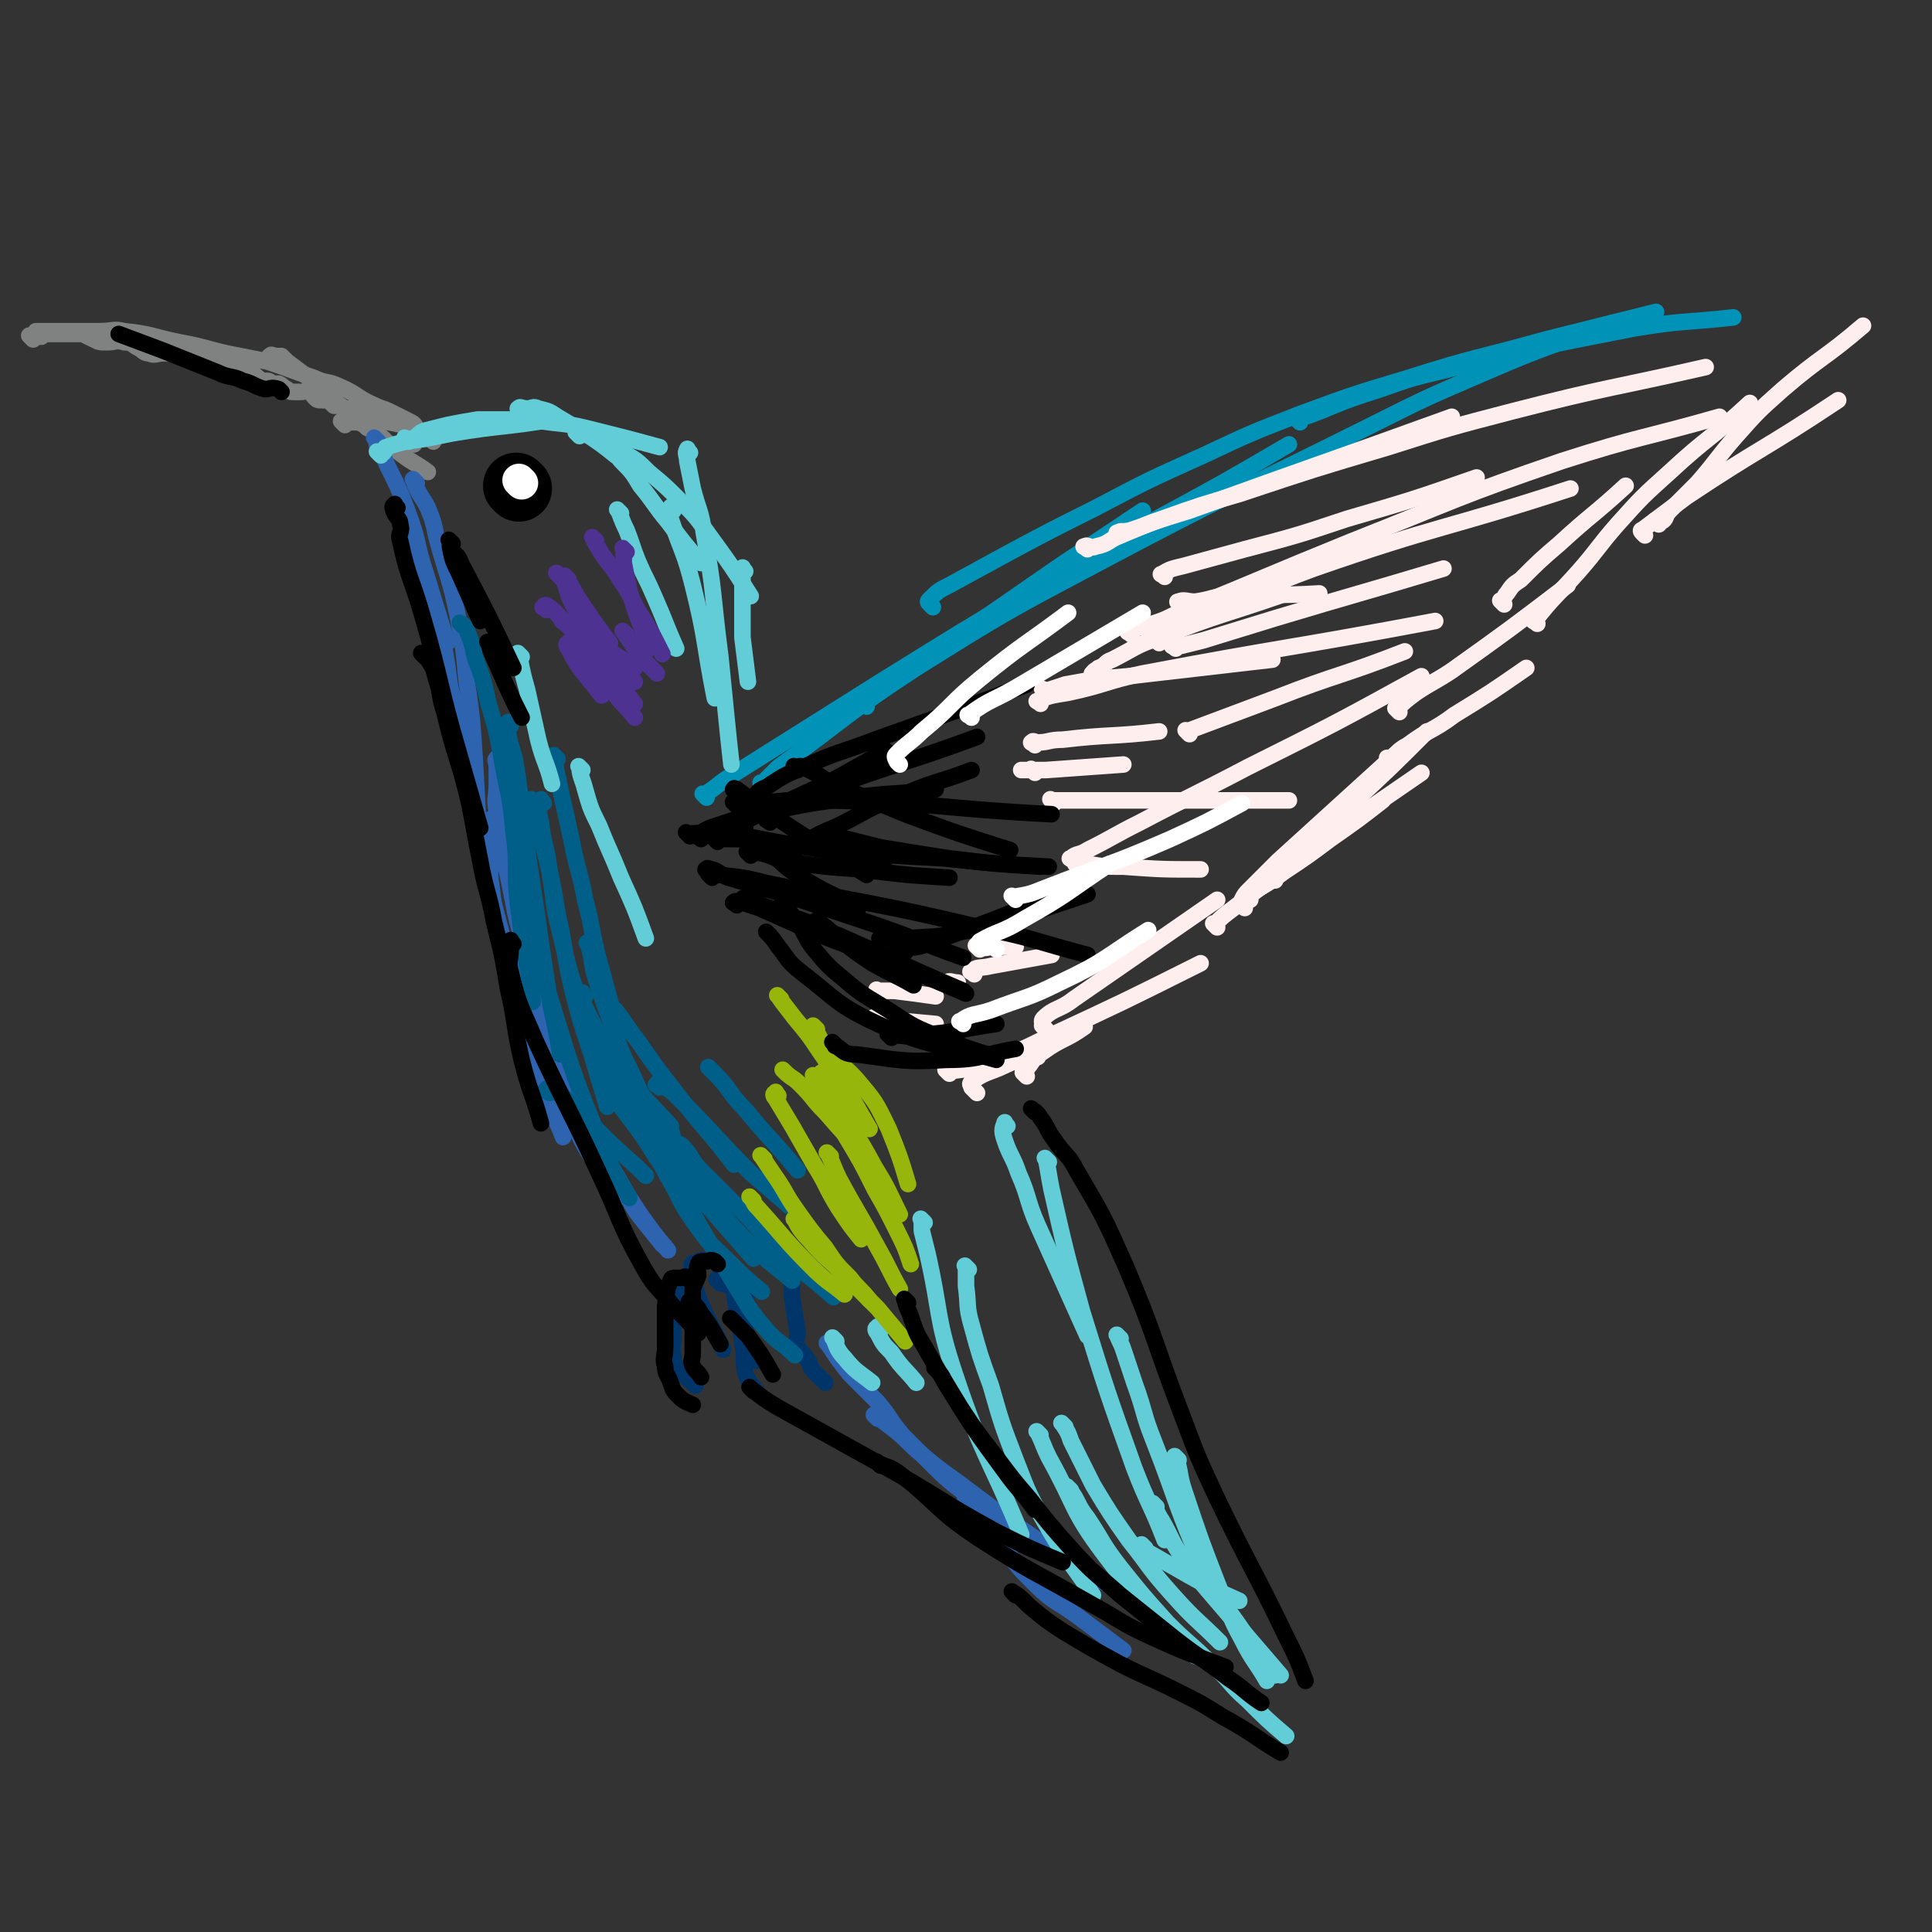 <svg viewBox='0 0 700 700' version='1.1' xmlns='http://www.w3.org/2000/svg' xmlns:xlink='http://www.w3.org/1999/xlink'><rect x="0" y="0" width="700" height="700" fill="#333333" stroke="none"/><g fill='none' stroke='#808282' stroke-width='6' stroke-linecap='round' stroke-linejoin='round'><path d='M12,123c-1,-1 -1,-1 -1,-1 -1,-1 0,0 0,0 1,0 2,1 2,0 1,0 0,-1 0,-2 1,0 1,0 2,0 1,0 1,0 1,0 2,0 2,0 3,0 2,0 2,0 4,0 3,0 3,0 5,0 4,0 4,0 8,0 5,0 5,-1 9,0 10,1 10,2 20,4 11,2 11,3 22,5 5,1 5,1 10,2 9,3 8,3 17,6 4,2 5,1 9,3 7,3 6,4 13,7 2,1 3,1 5,2 4,2 4,2 8,4 2,1 1,2 3,3 2,2 3,2 5,4 '/><path d='M15,122c-1,-1 -2,-1 -1,-1 0,-1 1,0 2,0 0,0 1,0 1,0 1,0 1,0 1,0 1,0 1,0 1,0 1,0 1,0 1,0 1,0 1,0 1,0 1,0 1,0 1,0 1,0 1,0 2,0 1,0 1,0 1,0 2,0 2,0 3,0 1,0 1,0 2,0 2,1 2,1 4,2 2,1 2,1 5,1 3,0 3,-1 6,0 3,0 3,1 5,2 2,1 2,2 4,2 2,1 3,0 5,0 4,0 4,0 8,0 2,0 2,0 3,1 3,1 2,1 5,2 1,0 1,0 2,0 2,1 1,1 3,2 1,0 1,0 2,0 2,0 2,0 3,0 2,0 1,1 3,1 1,0 1,0 2,0 3,2 2,2 5,4 1,0 1,0 2,0 1,0 1,1 2,1 1,0 1,0 2,0 2,1 1,1 3,2 1,1 1,1 3,1 1,0 1,0 2,0 2,0 2,-1 3,0 1,0 1,1 2,2 1,1 1,1 3,1 1,0 1,0 2,0 1,1 1,1 2,2 1,0 1,0 2,0 1,0 1,1 2,1 1,0 2,0 3,0 2,1 1,1 3,2 1,0 1,0 2,0 2,1 1,1 3,2 5,1 5,1 10,2 '/><path d='M99,130c-1,-1 -2,-1 -1,-1 0,-1 1,0 2,0 1,0 1,0 2,0 1,1 1,1 2,2 4,3 4,3 8,6 3,2 2,3 5,5 9,7 9,7 18,14 '/><path d='M125,154c-1,-1 -1,-1 -1,-1 -1,-1 0,0 0,0 1,0 1,0 2,0 1,0 1,0 2,0 1,0 1,0 2,0 2,1 2,1 3,2 2,1 2,1 3,2 2,1 2,1 4,3 3,2 3,3 6,5 4,3 5,3 9,6 '/><path d='M150,161c-1,-1 -1,-1 -1,-1 '/></g>
<g fill='none' stroke='#2D63AF' stroke-width='6' stroke-linecap='round' stroke-linejoin='round'><path d='M137,160c-1,-1 -1,-1 -1,-1 -1,-1 0,0 0,0 0,0 0,0 0,0 1,2 0,2 1,3 1,3 2,3 3,6 5,10 5,10 9,21 3,9 2,9 5,18 4,13 4,13 8,26 '/><path d='M151,175c-1,-1 -2,-2 -1,-1 0,0 0,1 1,3 2,4 2,3 4,7 2,5 2,5 3,10 4,15 5,15 8,30 2,11 2,11 3,22 2,14 2,14 3,29 1,18 1,18 2,36 '/><path d='M155,214c-1,-1 -1,-1 -1,-1 -1,-1 0,0 0,0 0,0 0,0 0,0 0,1 0,1 0,2 1,3 2,2 3,5 2,4 2,4 3,9 1,6 1,6 2,12 1,8 1,8 3,15 2,10 2,9 4,19 2,11 2,11 4,22 2,11 2,12 4,23 3,12 3,12 6,23 4,13 5,13 9,26 '/><path d='M179,298c-1,-1 -1,-2 -1,-1 -1,0 0,1 0,2 0,2 0,2 0,4 0,3 0,3 0,6 0,6 -1,6 0,12 1,8 1,8 3,15 2,10 3,9 5,19 2,10 1,11 4,21 3,10 3,10 7,19 3,9 4,9 7,17 '/><path d='M181,276c-1,-1 -1,-2 -1,-1 -1,0 0,1 0,3 0,3 0,3 0,6 0,5 -1,5 0,10 2,17 3,17 6,33 2,11 3,10 5,21 2,9 2,10 4,19 2,10 2,10 5,19 3,10 3,10 7,19 4,9 4,9 9,17 4,6 4,6 8,12 '/><path d='M198,361c-1,-1 -1,-2 -1,-1 -1,0 0,1 0,3 1,3 1,3 2,6 3,10 2,11 6,21 5,13 5,13 11,26 4,7 5,7 9,14 4,5 3,6 7,11 4,5 4,5 8,10 '/><path d='M216,411c-1,-1 -2,-2 -1,-1 1,2 1,3 3,6 3,6 3,6 6,11 4,7 4,7 8,13 5,7 5,7 10,13 '/><path d='M301,488c-1,-1 -1,-1 -1,-1 -1,-1 0,0 0,0 0,0 0,0 0,0 4,6 4,6 8,11 5,5 5,5 10,10 5,6 4,6 9,12 6,6 6,6 12,12 6,6 7,6 13,11 '/><path d='M318,514c-1,-1 -2,-2 -1,-1 2,1 3,2 7,5 5,4 5,5 10,9 6,5 6,5 13,10 8,6 8,6 16,12 10,7 10,7 20,14 11,7 11,7 22,13 '/><path d='M351,545c-1,-1 -2,-2 -1,-1 1,2 2,3 5,6 5,5 4,6 9,11 5,7 5,7 11,13 7,7 8,6 16,12 8,6 8,6 16,12 '/><path d='M359,549c-1,-1 -1,-1 -1,-1 -1,-1 0,0 0,0 5,5 5,5 9,9 '/></g>
<g fill='none' stroke='#0093B7' stroke-width='6' stroke-linecap='round' stroke-linejoin='round'><path d='M314,256c-1,-1 -1,-1 -1,-1 -1,-1 0,0 0,0 9,-7 9,-7 19,-14 26,-18 26,-18 52,-36 15,-10 15,-10 30,-20 '/><path d='M256,289c-1,-1 -1,-1 -1,-1 -1,-1 0,0 0,0 5,-3 5,-4 10,-7 27,-17 27,-17 54,-34 29,-18 29,-18 59,-36 20,-12 21,-11 41,-23 24,-13 24,-13 48,-27 '/><path d='M277,285c-1,-1 -1,-1 -1,-1 -1,-1 0,0 0,0 3,-3 3,-3 6,-6 25,-18 24,-19 50,-36 32,-20 32,-20 66,-38 49,-26 49,-25 99,-50 20,-10 20,-10 41,-19 23,-10 23,-9 46,-18 '/><path d='M338,220c-1,-1 -1,-1 -1,-1 -1,-1 -1,-1 0,-2 3,-3 3,-3 7,-5 11,-6 11,-6 22,-12 15,-8 15,-8 31,-16 19,-10 19,-10 39,-19 17,-8 17,-8 35,-15 19,-7 19,-7 39,-13 25,-8 25,-7 50,-14 20,-5 20,-5 40,-10 '/><path d='M471,153c-1,-1 -1,-1 -1,-1 -1,-1 0,0 0,0 0,0 0,0 0,0 12,-4 12,-5 24,-9 13,-4 13,-5 26,-8 36,-9 36,-9 72,-16 18,-3 18,-2 36,-4 '/></g>
<g fill='none' stroke='#63CDD7' stroke-width='6' stroke-linecap='round' stroke-linejoin='round'><path d='M138,165c-1,-1 -1,-1 -1,-1 -1,-1 0,0 0,0 1,0 1,0 2,0 1,-1 0,-2 1,-2 6,-2 7,-2 14,-3 5,-1 5,-1 10,-2 18,-3 18,-2 36,-5 '/><path d='M148,160c-1,-1 -1,-1 -1,-1 -1,-1 0,0 0,0 1,0 1,0 2,0 3,-1 2,-2 5,-3 4,-1 4,-1 8,-2 5,-1 5,-1 11,-2 5,0 6,0 11,0 8,0 8,0 15,1 9,1 9,1 17,3 12,3 12,3 23,6 '/><path d='M210,158c-1,-1 -1,-1 -1,-1 -1,-1 0,0 0,0 1,0 1,0 2,0 3,1 3,1 6,2 5,2 5,2 9,5 5,3 5,3 9,7 6,5 6,5 11,10 6,6 6,6 11,13 8,11 8,11 15,22 '/><path d='M250,164c-1,-1 -1,-2 -1,-1 -1,1 0,2 0,4 1,5 1,5 2,10 2,8 3,8 4,16 4,22 3,22 6,45 1,10 1,10 2,20 1,10 1,10 2,19 '/><path d='M270,207c-1,-1 -1,-2 -1,-1 -1,0 0,1 0,3 0,4 0,5 0,9 0,7 0,7 0,13 1,8 1,8 2,16 '/><path d='M365,408c-1,-1 -1,-2 -1,-1 -1,2 -1,3 0,6 2,6 3,6 5,12 4,9 3,10 7,19 9,20 9,20 18,40 '/><path d='M380,421c-1,-1 -1,-1 -1,-1 -1,-1 0,0 0,0 1,5 1,6 2,11 5,22 5,22 11,44 9,29 9,29 19,57 5,13 6,13 11,26 '/><path d='M406,485c-1,-1 -2,-2 -1,-1 0,1 1,2 2,5 2,6 2,6 4,12 4,11 3,11 7,21 9,23 8,24 18,46 5,11 6,11 13,21 6,9 7,9 13,18 '/><path d='M427,529c-1,-1 -1,-1 -1,-1 -1,-1 0,0 0,0 2,6 1,6 3,12 6,18 6,18 13,36 4,9 3,9 8,18 4,8 5,8 9,15 '/><path d='M335,443c-1,-1 -1,-1 -1,-1 -1,-1 0,0 0,0 0,0 0,1 0,1 0,2 0,2 0,3 1,4 1,4 2,8 5,22 3,23 10,44 10,30 12,29 24,58 '/><path d='M351,460c-1,-1 -1,-1 -1,-1 -1,-1 0,0 0,0 0,3 0,4 0,7 1,7 0,7 2,14 3,11 3,11 7,22 4,14 4,14 9,27 5,13 5,13 12,25 7,12 8,12 16,24 '/><path d='M377,520c-1,-1 -1,-1 -1,-1 -1,-1 0,0 0,0 2,4 2,5 4,9 10,18 8,19 20,35 15,20 17,19 33,37 '/><path d='M388,540c-1,-1 -1,-1 -1,-1 -1,-1 0,0 0,0 4,5 3,6 7,11 6,9 5,9 12,18 8,10 8,10 17,20 8,8 8,7 16,15 7,6 6,7 13,13 7,7 7,7 14,13 '/><path d='M386,517c-1,-1 -1,-1 -1,-1 -1,-1 0,0 0,0 2,3 2,3 3,6 4,8 4,8 8,16 6,10 6,10 13,20 8,10 7,10 16,20 8,9 9,9 17,17 '/><path d='M419,546c-1,-1 -2,-2 -1,-1 1,2 1,3 3,6 4,7 3,7 8,14 5,7 5,7 11,14 12,14 12,14 24,28 '/><path d='M415,561c-1,-1 -1,-1 -1,-1 -1,-1 0,0 0,0 2,2 1,2 3,3 7,4 7,4 14,8 9,5 9,5 18,9 '/><path d='M189,149c-1,-1 -2,-1 -1,-1 0,-1 1,0 3,0 2,0 2,-1 4,0 4,1 4,1 7,3 5,3 5,3 10,6 6,4 6,4 11,8 '/><path d='M220,159c-1,-1 -1,-1 -1,-1 -1,-1 0,0 0,0 0,0 0,0 0,0 0,1 -1,1 0,2 2,4 3,3 6,7 4,4 4,4 7,9 5,6 5,7 10,13 6,8 6,8 12,15 '/><path d='M225,186c-1,-1 -2,-2 -1,-1 1,2 1,3 3,7 2,5 2,6 4,11 3,7 3,6 6,13 4,9 4,10 8,19 '/><path d='M244,185c-1,-1 -1,-2 -1,-1 -1,1 -1,2 0,4 4,12 5,12 8,24 5,20 4,21 8,41 '/></g>
<g fill='none' stroke='#005F89' stroke-width='6' stroke-linecap='round' stroke-linejoin='round'><path d='M168,227c-1,-1 -2,-2 -1,-1 0,0 1,0 2,2 2,5 2,5 3,10 3,8 3,8 5,17 3,10 3,10 5,21 2,12 3,12 4,25 2,14 0,15 2,29 2,17 3,17 5,33 '/><path d='M185,263c-1,-1 -1,-2 -1,-1 -1,0 0,1 0,3 1,7 2,6 3,13 2,11 1,12 3,23 2,14 2,14 4,27 2,14 2,14 4,27 2,14 3,14 5,27 '/><path d='M202,275c-1,-1 -2,-2 -1,-1 0,5 1,6 2,12 2,9 2,9 4,18 2,11 3,11 5,22 3,11 2,11 5,22 3,11 3,11 6,22 '/><path d='M197,291c-1,-1 -1,-2 -1,-1 -1,3 -1,4 0,8 1,9 2,8 3,17 2,11 1,12 4,23 3,13 3,13 7,25 4,12 4,12 9,23 6,12 7,12 13,23 '/><path d='M194,291c-1,-1 -1,-1 -1,-1 -1,-1 0,0 0,0 2,8 2,8 4,17 3,12 3,12 5,24 3,13 2,13 5,26 3,12 3,12 7,24 3,10 3,10 6,20 '/><path d='M192,318c-1,-1 -1,-1 -1,-1 -1,-1 0,0 0,0 0,4 -1,4 0,8 4,20 3,20 9,39 8,26 8,26 18,51 4,10 5,10 10,19 '/><path d='M214,343c-1,-1 -1,-1 -1,-1 -1,-1 0,0 0,0 2,6 1,7 3,13 3,9 3,9 6,17 3,9 3,9 7,17 4,9 4,9 8,17 '/><path d='M212,361c-1,-1 -1,-2 -1,-1 -1,0 -1,1 0,3 3,6 3,6 6,12 5,8 4,8 10,15 7,9 8,9 16,18 '/><path d='M222,367c-1,-1 -2,-1 -1,-1 0,-1 1,-1 2,0 4,5 4,6 8,11 7,10 7,10 14,19 10,13 11,13 21,26 '/><path d='M226,402c-1,-1 -2,-2 -1,-1 2,3 3,4 6,8 5,7 5,8 10,15 '/></g>
<g fill='none' stroke='#00356A' stroke-width='6' stroke-linecap='round' stroke-linejoin='round'><path d='M262,458c-1,-1 -1,-1 -1,-1 -1,-1 -1,0 -2,0 -1,0 -1,0 -3,0 -1,0 -2,-1 -3,0 -2,2 -2,3 -4,6 -2,3 -2,3 -3,7 -1,4 -1,4 -2,8 0,3 0,4 0,7 0,3 -1,3 0,6 0,3 0,3 2,5 2,3 3,3 6,6 '/><path d='M271,468c-1,-1 -1,-2 -1,-1 -1,0 0,1 0,2 0,2 0,3 0,5 0,4 -1,4 0,7 1,6 2,6 4,12 '/><path d='M267,462c-1,-1 -1,-1 -1,-1 -1,-1 0,0 0,0 0,0 0,1 0,1 0,3 0,3 0,6 1,10 2,9 3,19 1,5 0,5 1,10 1,4 2,4 4,7 '/><path d='M252,459c-1,-1 -1,-2 -1,-1 -1,0 0,1 0,2 0,1 0,2 0,3 1,4 1,4 2,7 4,10 5,10 9,19 '/><path d='M288,458c-1,-1 -1,-2 -1,-1 -1,0 0,1 0,2 0,2 0,3 0,5 0,3 0,3 0,6 1,7 1,6 2,13 0,2 -1,3 0,5 1,2 2,2 3,4 2,2 1,3 3,5 2,2 2,2 4,4 '/><path d='M261,465c-1,-1 -2,-2 -1,-1 4,2 5,2 10,5 '/></g>
<g fill='none' stroke='#005F89' stroke-width='6' stroke-linecap='round' stroke-linejoin='round'><path d='M199,396c-1,-1 -2,-1 -1,-1 0,-1 1,-1 2,0 4,2 4,2 7,5 6,6 6,6 12,12 7,7 8,7 15,14 '/><path d='M243,408c-1,-1 -1,-1 -1,-1 -1,-1 0,0 0,0 2,4 1,4 3,8 7,12 7,12 16,24 5,6 5,6 11,12 7,7 8,7 15,13 '/><path d='M230,395c-1,-1 -2,-2 -1,-1 1,3 1,4 3,8 3,7 2,7 5,14 3,7 3,7 7,14 4,8 4,8 9,15 5,7 5,6 11,12 6,6 6,6 12,11 '/><path d='M237,402c-1,-1 -2,-2 -1,-1 1,4 1,5 3,11 3,7 3,7 6,14 4,10 4,10 9,19 6,10 6,10 12,20 5,8 5,9 11,16 5,6 6,5 11,10 '/><path d='M229,400c-1,-1 -1,-1 -1,-1 -1,-1 0,0 0,0 5,7 4,7 9,14 10,14 11,14 22,27 7,8 7,8 14,16 '/><path d='M246,416c-1,-1 -1,-1 -1,-1 -1,-1 0,0 0,0 1,0 1,-1 2,0 4,4 3,5 7,9 7,7 7,7 14,14 8,8 7,8 15,16 9,8 10,8 19,16 '/><path d='M239,394c-1,-1 -2,-1 -1,-1 0,-1 1,-1 2,0 4,3 4,3 7,6 13,13 12,13 25,26 7,6 7,6 14,12 '/><path d='M258,388c-1,-1 -2,-2 -1,-1 0,0 1,1 2,2 6,6 5,7 11,13 9,11 10,11 19,22 '/></g>
<g fill='none' stroke='#63CDD7' stroke-width='6' stroke-linecap='round' stroke-linejoin='round'><path d='M189,238c-1,-1 -2,-2 -1,-1 1,5 1,6 3,13 2,9 2,9 4,18 2,8 3,8 5,16 '/><path d='M211,279c-1,-1 -2,-2 -1,-1 0,3 1,4 2,8 2,7 2,7 5,13 4,10 4,9 8,19 5,11 5,11 9,22 '/><path d='M319,482c-1,-1 -1,-2 -1,-1 -1,0 -1,1 0,2 2,4 2,4 5,7 4,6 5,6 9,11 '/><path d='M303,486c-1,-1 -2,-2 -1,-1 1,2 1,4 4,7 4,5 5,5 10,9 '/></g>
<g fill='none' stroke='#96B60B' stroke-width='6' stroke-linecap='round' stroke-linejoin='round'><path d='M301,419c-1,-1 -1,-1 -1,-1 -1,-1 0,0 0,0 2,4 2,5 4,9 7,13 7,12 14,25 4,7 4,8 8,15 '/><path d='M299,390c-1,-1 -1,-1 -1,-1 -1,-1 0,0 0,0 0,0 0,0 0,0 1,3 1,3 2,5 8,15 9,14 17,29 5,8 5,9 9,17 '/><path d='M283,362c-1,-1 -2,-2 -1,-1 2,3 3,4 6,8 5,6 5,6 9,12 5,7 4,8 9,15 4,7 5,7 9,13 '/><path d='M296,373c-1,-1 -1,-1 -1,-1 -1,-1 0,0 0,0 2,4 2,4 4,8 8,15 8,15 16,29 '/><path d='M296,391c-1,-1 -1,-1 -1,-1 -1,-1 0,0 0,0 2,3 1,4 3,7 4,7 4,7 8,14 6,10 6,10 11,20 4,7 4,7 8,15 3,6 3,6 5,12 '/><path d='M282,397c-1,-1 -1,-2 -1,-1 -1,0 -1,1 0,2 3,5 3,5 6,10 4,7 4,7 8,14 5,8 4,8 9,16 4,6 4,6 8,11 '/><path d='M277,420c-1,-1 -1,-1 -1,-1 -1,-1 0,0 0,0 2,3 2,3 4,6 5,7 4,7 9,14 5,7 5,7 10,13 4,6 4,6 9,11 3,4 4,4 7,8 '/><path d='M273,435c-1,-1 -1,-1 -1,-1 -1,-1 0,0 0,0 1,1 1,2 2,3 10,11 10,12 20,22 6,6 6,5 12,10 '/><path d='M289,443c-1,-1 -2,-2 -1,-1 1,2 2,4 5,7 6,7 7,7 13,13 6,6 6,6 12,12 5,6 5,6 10,12 '/><path d='M285,389c-1,-1 -1,-1 -1,-1 -1,-1 0,0 0,0 3,3 3,2 6,5 5,5 4,5 9,10 7,8 7,8 14,15 '/><path d='M304,385c-1,-1 -2,-2 -1,-1 3,3 5,4 9,9 6,7 6,8 10,16 4,10 4,10 7,20 '/></g>
<g fill='none' stroke='#4D3292' stroke-width='6' stroke-linecap='round' stroke-linejoin='round'><path d='M213,230c-1,-1 -2,-2 -1,-1 0,0 1,1 3,2 5,4 5,4 10,8 '/><path d='M227,230c-1,-1 -1,-1 -1,-1 -1,-1 0,0 0,0 2,3 2,3 4,6 4,5 4,5 8,9 '/><path d='M210,228c-1,-1 -1,-1 -1,-1 -1,-1 0,0 0,0 0,1 0,1 0,2 6,10 5,10 12,20 4,6 5,6 9,11 '/><path d='M207,234c-1,-1 -1,-2 -1,-1 -1,0 -1,1 0,2 2,4 2,4 4,7 4,5 4,5 8,10 '/><path d='M205,226c-1,-1 -2,-1 -1,-1 0,-1 0,0 1,0 2,1 2,2 4,3 10,7 11,7 21,14 '/><path d='M216,196c-1,-1 -2,-2 -1,-1 0,1 1,2 2,4 3,5 4,5 7,10 4,6 4,6 7,12 5,8 5,8 9,16 '/><path d='M227,200c-1,-1 -1,-1 -1,-1 -1,-1 0,0 0,0 0,2 0,3 0,5 1,5 1,5 2,10 3,11 4,11 7,21 '/><path d='M203,209c-1,-1 -1,-1 -1,-1 -1,-1 0,0 0,0 1,1 1,1 2,2 2,4 1,4 3,8 3,6 4,6 7,12 4,7 4,7 8,14 4,6 4,6 8,11 '/><path d='M198,221c-1,-1 -2,-1 -1,-1 0,-1 1,-1 2,0 3,2 3,3 6,6 5,5 5,5 11,10 7,6 7,6 14,11 '/><path d='M206,210c-1,-1 -2,-2 -1,-1 1,2 2,3 4,7 6,9 6,9 12,17 '/></g>
<g fill='none' stroke='#000000' stroke-width='24' stroke-linecap='round' stroke-linejoin='round'><path d='M188,177c-1,-1 -1,-1 -1,-1 '/></g>
<g fill='none' stroke='#FFFFFF' stroke-width='12' stroke-linecap='round' stroke-linejoin='round'><path d='M189,175c-1,-1 -1,-1 -1,-1 '/></g>
<g fill='none' stroke='#FFEEEE' stroke-width='6' stroke-linecap='round' stroke-linejoin='round'><path d='M410,230c-1,-1 -2,-1 -1,-1 1,-2 2,-1 5,-2 7,-2 7,-2 13,-5 32,-13 31,-13 63,-26 38,-15 38,-16 76,-29 28,-9 29,-8 57,-16 '/><path d='M406,194c-1,-1 -2,-1 -1,-1 1,-1 2,0 5,-1 6,-2 5,-2 11,-4 14,-5 14,-5 28,-9 27,-9 27,-9 54,-17 22,-7 22,-7 45,-13 35,-9 35,-8 70,-16 '/><path d='M420,233c-1,-1 -2,-1 -1,-1 1,-2 2,-2 5,-3 7,-3 7,-4 14,-7 19,-8 19,-9 38,-16 46,-16 47,-14 93,-29 '/><path d='M397,245c-1,-1 -2,-1 -1,-1 0,-1 1,-1 2,-2 3,-1 2,-2 5,-3 8,-4 8,-5 17,-8 23,-9 23,-8 46,-16 '/><path d='M394,199c-1,-1 -2,-1 -1,-1 1,-1 2,1 4,0 5,-1 4,-2 9,-4 12,-5 12,-5 25,-9 47,-17 48,-17 95,-34 '/><path d='M422,209c-1,-1 -2,-1 -1,-1 3,-2 4,-2 8,-3 11,-3 11,-3 22,-6 19,-5 19,-5 37,-11 24,-7 24,-7 47,-15 '/><path d='M377,255c-1,-1 -2,-1 -1,-1 4,-2 5,-2 11,-3 14,-3 13,-4 27,-7 53,-10 53,-9 106,-19 '/><path d='M379,251c-1,-1 -1,-1 -1,-1 -1,-1 0,0 0,0 1,0 1,0 2,0 3,-1 3,-1 6,-2 11,-2 11,-2 23,-3 26,-3 26,-3 52,-6 '/><path d='M375,270c-1,-1 -2,-1 -1,-1 0,-1 1,0 2,0 4,0 4,-1 9,-1 17,-2 18,-1 35,-3 '/><path d='M375,280c-1,-1 -1,-1 -1,-1 -1,-1 0,0 0,0 -1,0 -2,0 -4,0 0,0 0,0 0,0 5,0 5,0 9,0 14,-1 14,-1 28,-2 '/><path d='M382,291c-1,-1 -1,-1 -1,-1 -1,-1 0,0 0,0 1,0 1,0 2,0 11,0 11,0 21,0 32,0 32,0 63,0 '/><path d='M391,314c-1,-1 -2,-1 -1,-1 1,-1 2,0 4,0 6,1 6,1 13,1 14,1 14,1 28,1 '/><path d='M355,344c-1,-1 -1,-1 -1,-1 -1,-1 0,0 0,0 7,0 7,0 14,0 '/><path d='M319,360c-1,-1 -1,-1 -1,-1 -1,-1 0,0 0,0 0,0 0,0 0,0 3,0 3,0 6,0 8,1 8,1 15,2 '/><path d='M318,370c-1,-1 -1,-1 -1,-1 -1,-1 0,0 0,0 0,0 0,0 0,0 11,1 11,1 22,2 '/><path d='M350,384c-1,-1 -1,-1 -1,-1 -2,-1 -4,0 -3,0 4,0 6,0 12,0 '/><path d='M344,389c-1,-1 -1,-1 -1,-1 -1,-1 0,0 0,0 1,0 1,0 2,0 16,-2 16,-2 31,-5 '/><path d='M354,396c-1,-1 -1,-1 -1,-1 -1,-1 -1,-1 -1,-1 0,-1 -1,-1 0,-2 4,-3 5,-3 10,-5 13,-6 13,-6 26,-12 '/><path d='M358,387c-1,-1 -2,-1 -1,-1 2,-2 3,-2 6,-3 8,-3 8,-3 16,-7 28,-13 28,-13 56,-27 '/><path d='M372,390c-1,-1 -1,-1 -1,-1 -1,-1 0,0 0,0 1,-1 1,-2 2,-3 2,-3 2,-3 5,-5 7,-5 8,-4 15,-9 '/><path d='M379,373c-1,-1 -1,-1 -1,-1 -1,-1 0,0 0,0 0,-1 -1,-2 0,-3 4,-4 6,-3 11,-7 26,-18 26,-18 52,-36 '/><path d='M451,329c-1,-1 -1,-1 -1,-1 -1,-1 0,0 0,0 0,-1 0,-1 0,-2 1,-2 1,-2 3,-4 5,-5 5,-5 10,-10 22,-20 22,-20 44,-40 '/><path d='M453,326c-1,-1 -2,-1 -1,-1 1,-2 2,-2 4,-3 5,-3 5,-3 9,-6 9,-6 9,-6 17,-12 10,-7 10,-7 19,-14 '/><path d='M441,336c-1,-1 -1,-1 -1,-1 -1,-1 0,0 0,0 3,-3 3,-3 7,-6 18,-14 18,-14 36,-27 16,-11 16,-11 32,-22 '/><path d='M507,258c-1,-1 -1,-1 -1,-1 -1,-1 0,0 0,0 3,-3 3,-3 7,-6 6,-4 7,-4 13,-8 21,-15 21,-15 42,-31 '/><path d='M545,219c-1,-1 -1,-1 -1,-1 -1,-1 0,0 0,0 0,0 0,0 0,0 1,-1 1,-2 2,-3 2,-3 2,-3 5,-5 7,-7 7,-7 14,-13 12,-11 12,-10 24,-21 '/><path d='M557,226c-1,-1 -2,-1 -1,-1 7,-9 8,-9 16,-18 7,-8 7,-9 14,-17 9,-10 9,-10 19,-19 14,-13 15,-12 29,-25 '/><path d='M601,190c-1,-1 -1,-1 -1,-1 -1,-1 0,0 0,0 1,0 1,1 2,0 2,-1 1,-2 3,-4 5,-5 5,-5 10,-10 7,-8 7,-9 14,-17 8,-9 8,-9 17,-17 14,-12 15,-11 29,-23 '/><path d='M596,194c-1,-1 -1,-1 -1,-1 -1,-1 0,-1 0,-1 8,-6 8,-6 16,-12 27,-18 28,-17 55,-35 '/><path d='M504,276c-1,-1 -1,-1 -1,-1 -1,-1 0,0 0,0 0,0 0,0 0,0 4,-2 3,-3 7,-5 8,-6 9,-5 17,-11 13,-8 13,-8 26,-17 '/><path d='M462,319c-1,-1 -2,-1 -1,-1 0,-1 1,-1 2,-2 5,-4 4,-5 9,-9 9,-8 9,-8 18,-16 14,-13 14,-13 27,-26 '/><path d='M389,312c-1,-1 -2,-1 -1,-1 2,-2 3,-1 6,-3 10,-5 9,-5 19,-10 19,-10 20,-10 39,-20 32,-16 32,-16 63,-33 '/><path d='M431,266c-1,-1 -1,-1 -1,-1 -1,-1 0,0 0,0 0,0 0,0 0,0 16,-6 16,-6 32,-12 23,-9 24,-8 47,-17 '/><path d='M426,235c-1,-1 -2,-1 -1,-1 0,-1 1,0 3,0 4,-1 4,-1 8,-2 13,-4 13,-4 26,-8 30,-9 31,-9 61,-18 '/><path d='M428,219c-1,-1 -2,-1 -1,-1 2,-1 3,0 6,0 7,-1 6,-2 13,-2 16,-1 16,0 32,-1 '/><path d='M353,353c-1,-1 -2,-1 -1,-1 2,-2 3,-1 7,-2 11,-2 11,-2 22,-4 '/><path d='M344,357c-1,-1 -2,-1 -1,-1 1,-1 2,0 4,0 '/></g>
<g fill='none' stroke='#000000' stroke-width='6' stroke-linecap='round' stroke-linejoin='round'><path d='M279,298c-1,-1 -2,-1 -1,-1 0,-1 0,-1 1,-2 2,-1 1,-2 3,-3 10,-5 11,-5 21,-10 9,-5 9,-5 18,-10 '/><path d='M288,311c-1,-1 -2,-1 -1,-1 0,-2 1,-3 3,-4 7,-4 7,-4 14,-7 10,-5 10,-6 21,-10 13,-6 14,-5 27,-10 '/><path d='M275,289c-1,-1 -2,-1 -1,-1 1,-2 2,-2 4,-3 6,-4 6,-4 13,-7 13,-6 13,-5 26,-10 14,-5 14,-5 28,-10 14,-5 14,-5 27,-10 '/><path d='M270,300c-1,-1 -2,-1 -1,-1 0,-1 1,-1 2,-2 4,-2 4,-2 8,-4 10,-4 10,-4 20,-7 27,-10 28,-9 55,-19 '/><path d='M254,304c-1,-1 -2,-1 -1,-1 0,-1 1,-1 2,-2 2,-1 2,-1 5,-2 9,-3 9,-3 19,-5 15,-3 15,-3 30,-5 15,-2 15,-1 30,-3 '/><path d='M267,292c-1,-1 -1,-1 -1,-1 -1,-1 0,0 0,0 1,0 1,0 2,0 16,0 16,-2 32,-1 41,1 41,3 81,5 '/><path d='M250,303c-1,-1 -1,-1 -1,-1 -1,-1 0,0 0,0 6,0 6,-1 12,0 13,1 13,2 26,4 17,3 17,3 34,5 '/><path d='M257,316c-1,-1 -2,-1 -1,-1 0,-1 1,0 2,0 3,1 3,2 6,3 10,3 10,3 20,6 15,5 15,5 30,10 18,6 18,7 35,13 '/><path d='M277,309c-1,-1 -2,-2 -1,-1 0,0 1,0 3,1 5,4 5,5 10,8 11,7 11,6 22,12 '/><path d='M267,287c-1,-1 -2,-1 -1,-1 0,-1 0,0 1,0 4,3 4,3 8,6 19,13 20,13 39,25 '/><path d='M289,279c-1,-1 -1,-1 -1,-1 -1,-1 0,0 0,0 1,0 2,-1 3,0 7,3 6,4 13,7 12,5 12,5 24,10 19,7 19,7 38,13 '/><path d='M300,304c-1,-1 -1,-1 -1,-1 -1,-1 0,0 0,0 0,0 0,0 0,0 2,0 2,0 4,0 8,2 8,2 16,4 12,2 12,2 25,4 16,2 17,2 33,3 '/><path d='M260,305c-1,-1 -1,-1 -1,-1 -1,-1 0,0 0,0 2,0 2,0 4,0 6,0 6,0 12,1 15,1 14,2 29,3 19,2 19,2 38,3 19,2 19,2 38,3 '/><path d='M258,318c-1,-1 -1,-1 -1,-1 -1,-1 0,0 0,0 2,0 2,0 4,0 9,1 9,1 17,3 39,8 39,7 77,16 20,4 20,5 39,10 '/><path d='M267,328c-1,-1 -2,-1 -1,-1 0,-1 1,0 3,0 3,1 3,1 6,2 9,4 9,4 18,8 14,6 14,5 28,11 15,6 15,6 29,12 '/><path d='M270,327c-1,-1 -2,-1 -1,-1 0,-1 1,-1 3,0 4,1 3,2 7,3 9,4 9,3 18,7 26,11 26,12 52,23 '/><path d='M272,310c-1,-1 -1,-1 -1,-1 -1,-1 0,0 0,0 2,0 2,0 4,0 5,1 5,2 10,3 13,2 13,2 27,3 16,2 16,2 32,3 '/><path d='M102,142c-1,-1 -1,-1 -1,-1 -3,-1 -3,0 -5,0 -4,-1 -4,-2 -8,-3 -4,-2 -5,-1 -9,-3 -10,-4 -10,-4 -20,-8 -8,-3 -8,-3 -16,-6 '/><path d='M165,201c-1,-1 -1,-1 -1,-1 -1,-1 0,0 0,0 0,0 0,0 0,0 0,0 -1,-1 0,0 1,1 2,1 3,4 10,19 10,19 19,38 '/><path d='M164,197c-1,-1 -1,-1 -1,-1 -1,-1 0,0 0,0 0,1 0,1 0,2 1,5 1,5 3,9 4,9 4,9 8,18 '/><path d='M178,234c-1,-1 -2,-2 -1,-1 1,4 2,5 4,10 4,9 4,9 8,17 '/><path d='M297,335c-1,-1 -1,-1 -1,-1 -1,-1 0,0 0,0 1,1 1,0 2,1 4,3 3,3 7,6 5,4 5,4 11,8 7,4 8,4 15,8 '/><path d='M285,328c-1,-1 -2,-2 -1,-1 1,2 2,3 4,6 4,5 3,6 7,11 5,6 5,6 11,11 7,6 8,6 16,11 9,6 9,6 19,10 10,4 10,4 20,7 '/><path d='M279,339c-1,-1 -2,-2 -1,-1 1,1 2,2 4,5 4,5 3,5 8,9 13,10 13,12 28,19 20,9 22,7 43,13 '/><path d='M303,379c-1,-1 -1,-1 -1,-1 -1,-1 0,0 0,0 1,1 0,1 1,1 3,2 3,3 7,3 16,2 17,3 33,2 13,0 13,-2 25,-4 '/><path d='M320,341c-1,-1 -2,-1 -1,-1 0,-1 1,0 2,0 4,0 4,0 8,0 9,-1 9,0 17,-2 12,-2 12,-3 24,-6 12,-4 12,-4 24,-8 '/><path d='M328,345c-1,-1 -1,-1 -1,-1 -1,-1 0,0 0,0 -1,0 -3,0 -2,0 4,-1 6,0 11,-2 25,-9 25,-9 49,-19 '/><path d='M323,376c-1,-1 -1,-1 -1,-1 -1,-1 0,0 0,0 5,0 6,1 11,0 14,-1 14,-2 28,-4 '/></g>
<g fill='none' stroke='#FFFFFF' stroke-width='6' stroke-linecap='round' stroke-linejoin='round'><path d='M368,326c-1,-1 -1,-1 -1,-1 -1,-1 0,0 0,0 0,0 0,0 0,0 6,-1 6,-1 11,-3 23,-9 23,-8 46,-18 13,-6 13,-6 26,-13 '/><path d='M349,371c-1,-1 -2,-1 -1,-1 4,-3 5,-2 11,-4 13,-5 13,-4 25,-10 17,-8 16,-9 32,-19 '/><path d='M361,344c-1,-1 -1,-1 -1,-1 -1,-1 0,0 0,0 -2,0 -3,1 -5,0 -1,0 -1,-1 0,-2 7,-4 8,-3 16,-8 16,-9 16,-10 31,-20 '/><path d='M326,277c-1,-1 -1,-1 -1,-1 -1,-2 -1,-2 0,-3 4,-4 5,-4 9,-8 11,-9 10,-10 21,-19 16,-13 16,-12 32,-24 '/><path d='M352,260c-1,-1 -2,-1 -1,-1 8,-6 9,-5 19,-11 22,-13 22,-13 44,-26 '/></g>
<g fill='none' stroke='#000000' stroke-width='6' stroke-linecap='round' stroke-linejoin='round'><path d='M260,458c-1,-1 -1,-1 -1,-1 -2,-1 -2,0 -3,0 0,0 -1,0 -1,0 -1,0 -2,0 -2,1 -1,2 0,2 0,4 -1,3 -1,2 -2,5 0,2 0,2 0,4 0,5 0,5 0,10 0,3 0,3 0,5 0,2 0,2 0,4 0,3 -1,3 0,5 1,2 2,2 3,4 '/><path d='M250,464c-1,-1 -1,-1 -1,-1 -1,-1 -1,0 -2,0 -1,0 -1,0 -2,0 -1,0 -2,0 -2,1 -2,4 -1,4 -2,9 0,3 0,4 0,7 0,4 0,4 0,8 0,4 -1,4 0,7 0,3 1,3 2,6 1,3 1,3 3,5 2,2 3,2 5,3 '/><path d='M251,473c-1,-1 -1,-1 -1,-1 -1,-1 0,0 0,0 1,1 1,0 2,1 1,1 1,1 2,3 4,5 4,6 7,11 '/><path d='M266,479c-1,-1 -2,-2 -1,-1 0,0 1,1 2,2 2,2 2,2 4,4 5,7 5,7 9,14 '/><path d='M144,184c-1,-1 -1,-2 -1,-1 -1,0 -1,1 0,3 1,2 2,2 2,4 1,3 -1,3 0,6 3,14 4,13 8,27 7,24 6,25 13,49 4,14 4,14 8,28 '/><path d='M154,238c-1,-1 -2,-2 -1,-1 0,0 1,0 2,2 2,3 2,3 3,7 2,6 1,6 3,12 4,17 5,16 9,33 2,10 2,11 4,21 2,11 3,11 5,22 3,12 3,12 5,24 3,13 2,13 5,26 3,12 4,12 7,23 '/><path d='M186,342c-1,-1 -1,-2 -1,-1 -1,0 0,1 0,3 0,4 -1,4 0,8 3,13 4,13 9,25 11,24 12,24 23,48 8,17 7,18 16,34 4,7 4,6 9,12 5,6 6,6 11,12 '/><path d='M273,504c-1,-1 -1,-1 -1,-1 -1,-1 0,0 0,0 5,4 5,4 10,7 18,10 18,10 36,20 22,12 21,13 43,25 12,6 12,6 24,11 '/><path d='M319,531c-1,-1 -1,-1 -1,-1 -1,-1 0,0 0,0 4,2 4,1 8,4 14,11 13,13 28,23 20,13 20,12 41,24 11,6 11,7 22,12 13,6 14,6 27,11 '/><path d='M368,578c-1,-1 -2,-2 -1,-1 2,1 3,2 6,5 6,5 6,5 12,9 10,6 10,6 21,12 10,5 11,5 21,10 8,4 8,4 16,9 11,6 11,7 21,13 '/><path d='M329,472c-1,-1 -2,-2 -1,-1 0,2 1,3 2,6 2,6 2,6 5,11 4,7 4,7 8,14 10,16 10,16 21,31 5,7 6,7 11,14 '/><path d='M340,497c-1,-1 -1,-1 -1,-1 -1,-1 0,0 0,0 2,2 2,2 3,4 3,5 3,5 6,10 6,9 6,9 13,18 6,8 6,8 12,15 7,9 7,9 15,18 8,9 9,9 18,17 10,8 10,8 20,16 9,7 10,7 19,14 6,4 6,5 12,9 '/><path d='M375,403c-1,-1 -2,-2 -1,-1 0,0 2,1 3,3 3,4 2,4 5,8 4,6 5,5 8,11 10,17 10,17 18,35 11,26 10,27 20,53 6,16 6,16 13,31 12,25 13,25 25,50 4,8 4,8 7,16 '/></g>
</svg>